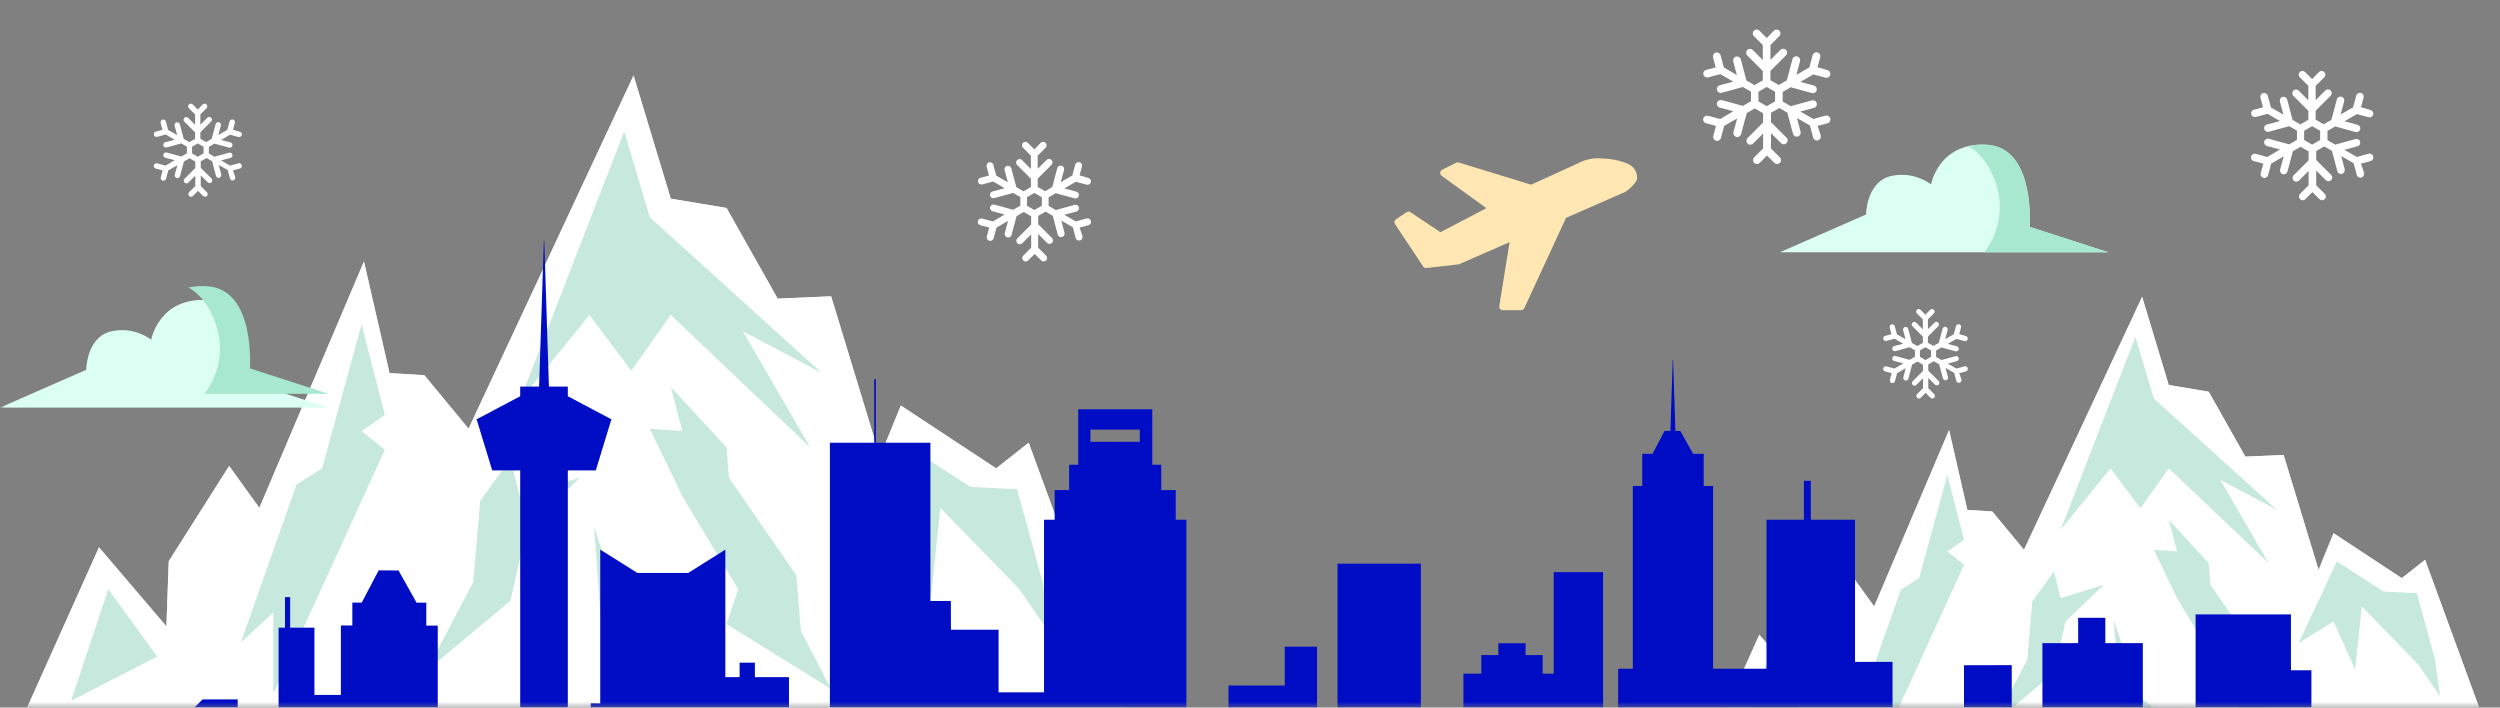 <?xml version="1.0" encoding="utf-8"?>
<svg xmlns="http://www.w3.org/2000/svg" width="212" height="60" viewBox="0 0 212 60" fill="none">
<rect x="0" y="0" width="212" height="60" fill="#808080" stroke="none"/>
<mask id="mask0_754_1255" style="mask-type:alpha" maskUnits="userSpaceOnUse" x="0" y="0" width="212" height="60">
<rect width="212" height="60" transform="matrix(-1 0 0 1 212 0)" fill="#D9D9D9"/>
</mask>
<g mask="url(#mask0_754_1255)">
<path d="M84.474 39.715L76.393 34.391L74.619 38.725L70.48 25.125L65.945 25.321L61.611 17.634L56.88 16.844L53.727 6.396L39.734 36.353L35.988 31.818L33.032 31.634L30.865 22.171L21.995 43.063L19.431 39.513L14.307 47.593L14.111 53.114L8.395 46.412L1.496 61.787H96.103L87.234 37.542L84.474 39.715Z" fill="#C7E9DD"/>
<path d="M84.474 39.715L76.393 34.391L74.619 38.725L70.48 25.125L65.945 25.321L61.611 17.634L56.88 16.844L53.727 6.396L39.734 36.353L35.988 31.818L33.032 31.634L30.865 22.171L21.995 43.063L19.431 39.513L14.307 47.593L14.111 53.114L8.395 46.412L1.496 61.787H96.103L87.234 37.542L84.474 39.715ZM6.03 59.425L9.183 49.962L13.321 55.679L6.03 59.425ZM32.639 38.136L23.176 58.831V51.933L20.416 54.497L25.147 41.092L27.315 39.714L30.664 27.496L32.635 35.184L30.664 36.562L32.639 38.136ZM44.661 44.838L43.282 50.947L36.188 56.861L40.13 49.369L40.723 42.471L43.286 38.921L44.076 42.074L49.199 40.496L44.661 44.838ZM44.068 33.998L52.937 11.135L55.105 18.427L69.691 31.63L62.989 28.085L68.705 37.94L56.879 26.707L53.53 31.438L49.981 26.707L44.068 33.998ZM51.163 55.286L50.373 44.642L53.33 53.708L60.032 58.832L51.163 55.286ZM61.611 52.919L62.596 49.962L57.865 42.079L55.105 36.362L57.865 36.558L56.88 32.813L61.611 37.936L61.807 40.5L67.524 48.777L67.916 53.508L70.48 58.435L61.611 52.919ZM89.008 53.708L86.445 49.962L79.742 43.064L78.953 50.555L76.393 44.839L72.255 47.403L76.79 37.744L82.31 41.293L86.252 41.49L88.419 49.374L89.008 53.708Z" fill="white"/>
<path d="M203.671 49.027L197.885 45.214L196.614 48.318L193.651 38.579L190.403 38.719L187.299 33.214L183.911 32.649L181.653 25.167L171.633 46.619L168.95 43.372L166.833 43.24L165.281 36.464L158.93 51.424L157.094 48.883L153.424 54.669L153.284 58.622L149.19 53.822L144.25 64.833H212L205.648 47.471L203.671 49.027Z" fill="#C7E9DD"/>
<path d="M203.671 49.027L197.885 45.214L196.614 48.318L193.651 38.579L190.403 38.719L187.299 33.214L183.911 32.649L181.653 25.167L171.633 46.619L168.95 43.372L166.833 43.24L165.281 36.464L158.93 51.424L157.094 48.883L153.424 54.669L153.284 58.622L149.19 53.822L144.25 64.833H212L205.648 47.471L203.671 49.027ZM147.497 63.141L149.755 56.365L152.718 60.459L147.497 63.141ZM166.552 47.896L159.776 62.717V57.776L157.799 59.612L161.187 50.013L162.739 49.026L165.137 40.277L166.549 45.782L165.137 46.769L166.552 47.896ZM175.161 52.696L174.174 57.071L169.093 61.305L171.916 55.94L172.341 51L174.177 48.459L174.742 50.716L178.411 49.586L175.161 52.696ZM174.736 44.933L181.088 28.561L182.64 33.782L193.085 43.237L188.286 40.698L192.38 47.755L183.911 39.712L181.513 43.1L178.971 39.712L174.736 44.933ZM179.817 60.178L179.252 52.555L181.369 59.047L186.168 62.717L179.817 60.178ZM187.299 58.483L188.005 56.365L184.617 50.719L182.64 46.626L184.617 46.766L183.911 44.084L187.299 47.753L187.44 49.589L191.533 55.516L191.815 58.904L193.651 62.433L187.299 58.483ZM206.919 59.048L205.083 56.365L200.283 51.425L199.718 56.79L197.885 52.696L194.922 54.532L198.169 47.615L202.122 50.157L204.945 50.298L206.497 55.944L206.919 59.048Z" fill="white"/>
<path d="M206.256 73.46H201.201V70.186H196.007V56.838H194.272V52.102H186.187V63.438H185.18V59.99H181.711V54.54H178.531V52.389H176.227V54.54H173.196V63.438H172.618V63.865H170.595V56.403L166.548 56.412V63.873H160.486V56.124H157.306V44.074H153.557V40.774H152.97V44.074H149.799V56.708H145.27V41.21H144.473V38.484H143.58L142.485 36.543H142.073L141.88 30.518H141.845L141.652 36.543H141.153L140.137 38.484H139.261V41.21H138.464V56.708H137.22V60.295L135.941 60.286V48.515H131.754V57.126H130.817V55.55H129.371V54.549H127.059V55.55H125.613V57.126H124.098V59.999H120.489V47.801H113.42V61.575H111.686V54.836H108.944V58.136H104.178V62.446H100.604V44.075H99.702V41.558H98.476V39.408H97.714V34.706H91.433V39.408H90.662V41.558H89.436V44.075H88.533V58.711H84.679V53.4H80.641L80.632 50.962H78.898V37.544H74.272V32.164H74.132V37.544H70.374V61.009H66.905V57.421H64.015V56.194H62.718V57.421H61.509V46.607L58.365 48.584H54.046L50.901 46.607V59.65L50.096 59.642V66.964H48.151V39.887H50.525L51.856 35.525H51.786L48.151 33.601V32.782H46.6L46.548 32.756L46.154 20.401H46.119L45.716 32.756L45.654 32.782H44.113V33.601L40.477 35.525H40.407L41.739 39.887H44.113V66.964H43.228V61.801H40.048V65.249H38.174V66.973H37.122V53.051H36.15V51.109H35.327L33.794 48.375L32.112 48.366L30.675 51.1H29.878V53.042H28.906V58.928H26.663V53.225H24.605V50.639H24.167V53.225H23.624V63.02H20.155V59.311H17.177L15.609 60.869V64.204H13.778L12.692 62.497V60.547L11.509 60.538V62.471H9.556V60.538H8.145V64.848H5.78V73.459H5.736L5.745 78.1H206.264V73.459L206.256 73.46ZM96.654 36.43V37.467H92.467V36.43H96.654Z" fill="#000DC5"/>
<path d="M20.222 13.845L19.51 14.043L18.747 13.604L19.551 13.389C19.675 13.356 19.742 13.232 19.708 13.107C19.675 12.983 19.551 12.916 19.427 12.95L18.184 13.29L17.712 13.016V12.453L18.184 12.179L19.427 12.519C19.443 12.527 19.468 12.527 19.485 12.527C19.584 12.527 19.675 12.461 19.708 12.362C19.741 12.238 19.667 12.113 19.551 12.08L18.747 11.865L19.51 11.425L20.222 11.616C20.239 11.624 20.264 11.624 20.28 11.624C20.38 11.624 20.471 11.558 20.504 11.459C20.537 11.335 20.462 11.21 20.347 11.177L19.758 11.003L19.916 10.414C19.949 10.29 19.874 10.166 19.75 10.133C19.626 10.1 19.501 10.174 19.468 10.299L19.278 11.011L18.515 11.45L18.731 10.647C18.764 10.523 18.69 10.398 18.565 10.365C18.441 10.332 18.317 10.407 18.284 10.531L17.952 11.774L17.48 12.047L16.991 11.766V11.219L17.903 10.307C17.994 10.216 17.994 10.075 17.903 9.984C17.811 9.893 17.671 9.893 17.58 9.984L16.991 10.573L16.991 9.702L17.513 9.18C17.604 9.089 17.604 8.948 17.513 8.857C17.422 8.766 17.281 8.766 17.19 8.857L16.775 9.288L16.345 8.857C16.253 8.766 16.113 8.766 16.022 8.857C15.93 8.948 15.93 9.089 16.022 9.18L16.544 9.702V10.58L15.955 9.992C15.864 9.901 15.723 9.901 15.632 9.992C15.541 10.083 15.541 10.224 15.632 10.315L16.544 11.226V11.773L16.055 12.055L15.583 11.781L15.251 10.539C15.218 10.414 15.094 10.348 14.97 10.373C14.845 10.406 14.779 10.53 14.804 10.655L15.02 11.458L14.257 11.019L14.067 10.306C14.034 10.182 13.909 10.116 13.785 10.141C13.661 10.174 13.595 10.298 13.62 10.422L13.777 11.011L13.213 11.16C13.088 11.193 13.022 11.318 13.055 11.442C13.08 11.541 13.171 11.608 13.279 11.608C13.296 11.608 13.32 11.608 13.337 11.599L14.05 11.409L14.812 11.848L14.008 12.063C13.884 12.096 13.818 12.221 13.851 12.345C13.876 12.444 13.967 12.511 14.075 12.511C14.091 12.511 14.116 12.511 14.133 12.502L15.375 12.162L15.848 12.436V12.999L15.375 13.273L14.133 12.933C14.008 12.9 13.884 12.975 13.851 13.09C13.818 13.215 13.892 13.339 14.008 13.372L14.812 13.588L14.041 14.043L13.329 13.853C13.204 13.82 13.08 13.894 13.047 14.01C13.014 14.134 13.088 14.259 13.204 14.292L13.793 14.449L13.635 15.037C13.602 15.162 13.677 15.286 13.801 15.319C13.818 15.328 13.842 15.328 13.859 15.328C13.958 15.328 14.05 15.261 14.083 15.162L14.273 14.449L15.036 14.01L14.82 14.813C14.787 14.938 14.861 15.062 14.986 15.095C15.002 15.104 15.027 15.104 15.044 15.104C15.143 15.104 15.234 15.037 15.267 14.938L15.599 13.695L16.071 13.421L16.56 13.703V14.25L15.648 15.161C15.557 15.253 15.557 15.393 15.648 15.484C15.739 15.576 15.88 15.576 15.971 15.484L16.56 14.896V15.774L16.038 16.297C15.946 16.388 15.946 16.529 16.038 16.619C16.129 16.711 16.27 16.711 16.36 16.619L16.791 16.189L17.222 16.619C17.264 16.661 17.322 16.686 17.379 16.686C17.437 16.686 17.495 16.661 17.545 16.619C17.636 16.528 17.636 16.387 17.545 16.297L17.023 15.774L17.024 14.872L17.612 15.46C17.654 15.502 17.712 15.527 17.77 15.527C17.828 15.527 17.886 15.502 17.935 15.46C18.027 15.369 18.027 15.228 17.935 15.137L17.024 14.226V13.679L17.513 13.398L17.985 13.671L18.316 14.914C18.341 15.013 18.432 15.08 18.54 15.08C18.556 15.08 18.581 15.08 18.598 15.071C18.722 15.038 18.789 14.914 18.764 14.79L18.548 13.986L19.31 14.425L19.501 15.138C19.526 15.237 19.617 15.303 19.725 15.303C19.741 15.303 19.766 15.303 19.782 15.295C19.907 15.262 19.973 15.138 19.948 15.014L19.758 14.45L20.347 14.292C20.471 14.259 20.537 14.135 20.504 14.011C20.471 13.886 20.347 13.812 20.222 13.845ZM16.775 13.29L16.287 13.008V12.445L16.775 12.163L17.264 12.445V13.008L16.775 13.29Z" fill="white"/>
<path d="M154.799 9.806L153.77 10.092L152.669 9.458L153.83 9.147C154.009 9.099 154.105 8.92 154.057 8.74C154.009 8.561 153.83 8.465 153.65 8.513L151.855 9.004L151.173 8.609V7.795L151.855 7.4L153.65 7.891C153.674 7.903 153.71 7.903 153.734 7.903C153.877 7.903 154.009 7.808 154.057 7.664C154.104 7.485 153.997 7.305 153.83 7.257L152.669 6.946L153.77 6.312L154.799 6.587C154.823 6.599 154.859 6.599 154.883 6.599C155.026 6.599 155.158 6.504 155.206 6.36C155.253 6.181 155.146 6.001 154.978 5.953L154.129 5.701L154.356 4.852C154.404 4.672 154.296 4.493 154.117 4.445C153.937 4.397 153.758 4.505 153.71 4.684L153.435 5.714L152.334 6.348L152.645 5.187C152.693 5.008 152.585 4.828 152.406 4.781C152.226 4.733 152.047 4.841 151.999 5.02L151.521 6.815L150.839 7.21L150.133 6.803V6.013L151.449 4.697C151.581 4.565 151.581 4.362 151.449 4.231C151.317 4.099 151.114 4.099 150.983 4.231L150.133 5.08L150.133 3.823L150.886 3.069C151.018 2.937 151.018 2.734 150.886 2.603C150.755 2.471 150.551 2.471 150.42 2.603L149.821 3.225L149.199 2.603C149.067 2.471 148.864 2.471 148.733 2.603C148.601 2.735 148.601 2.938 148.733 3.069L149.487 3.823V5.092L148.637 4.242C148.505 4.11 148.302 4.11 148.171 4.242C148.039 4.374 148.039 4.577 148.171 4.708L149.487 6.024V6.814L148.781 7.221L148.099 6.826L147.62 5.031C147.573 4.852 147.393 4.756 147.214 4.792C147.034 4.84 146.939 5.019 146.975 5.199L147.286 6.359L146.185 5.725L145.91 4.696C145.862 4.516 145.683 4.42 145.503 4.456C145.324 4.504 145.228 4.684 145.264 4.863L145.491 5.713L144.676 5.929C144.497 5.977 144.401 6.156 144.449 6.336C144.485 6.479 144.617 6.575 144.772 6.575C144.796 6.575 144.832 6.575 144.856 6.563L145.885 6.288L146.986 6.922L145.825 7.233C145.646 7.281 145.55 7.46 145.598 7.64C145.634 7.783 145.765 7.879 145.921 7.879C145.945 7.879 145.981 7.879 146.005 7.867L147.799 7.376L148.481 7.771V8.585L147.799 8.98L146.005 8.489C145.825 8.441 145.646 8.549 145.598 8.716C145.55 8.896 145.658 9.075 145.825 9.123L146.986 9.434L145.873 10.093L144.844 9.817C144.664 9.77 144.485 9.877 144.437 10.044C144.389 10.224 144.497 10.403 144.664 10.451L145.514 10.678L145.287 11.528C145.239 11.707 145.347 11.887 145.526 11.934C145.55 11.947 145.586 11.947 145.61 11.947C145.753 11.947 145.885 11.851 145.933 11.707L146.208 10.678L147.309 10.044L146.997 11.204C146.95 11.384 147.057 11.563 147.237 11.611C147.261 11.623 147.297 11.623 147.32 11.623C147.464 11.623 147.596 11.527 147.643 11.384L148.122 9.589L148.804 9.194L149.51 9.601V10.391L148.193 11.707C148.062 11.839 148.062 12.042 148.193 12.173C148.325 12.305 148.529 12.305 148.66 12.173L149.51 11.324V12.592L148.756 13.346C148.624 13.478 148.624 13.681 148.756 13.812C148.888 13.944 149.091 13.944 149.222 13.812L149.844 13.19L150.466 13.812C150.526 13.872 150.61 13.908 150.693 13.908C150.777 13.908 150.861 13.872 150.933 13.812C151.065 13.681 151.065 13.477 150.933 13.346L150.179 12.592L150.18 11.289L151.03 12.139C151.09 12.198 151.173 12.235 151.257 12.235C151.341 12.235 151.424 12.198 151.496 12.139C151.628 12.007 151.628 11.804 151.496 11.672L150.18 10.356V9.566L150.886 9.16L151.568 9.555L152.047 11.349C152.083 11.493 152.214 11.589 152.369 11.589C152.393 11.589 152.429 11.589 152.453 11.576C152.633 11.529 152.728 11.349 152.692 11.17L152.381 10.009L153.482 10.644L153.757 11.673C153.793 11.816 153.924 11.912 154.08 11.912C154.104 11.912 154.14 11.912 154.164 11.9C154.343 11.852 154.439 11.673 154.403 11.493L154.129 10.679L154.978 10.452C155.158 10.404 155.254 10.225 155.206 10.045C155.158 9.865 154.978 9.758 154.799 9.806ZM149.821 9.004L149.116 8.597V7.784L149.821 7.377L150.527 7.784V8.597L149.821 9.004Z" fill="white"/>
<path d="M166.591 31.063L165.906 31.254L165.174 30.832L165.946 30.625C166.066 30.593 166.129 30.474 166.097 30.355C166.066 30.235 165.946 30.171 165.827 30.203L164.633 30.53L164.179 30.267V29.726L164.633 29.463L165.827 29.79C165.843 29.798 165.867 29.798 165.882 29.798C165.978 29.798 166.066 29.734 166.097 29.638C166.129 29.519 166.058 29.399 165.946 29.368L165.174 29.161L165.906 28.739L166.591 28.922C166.607 28.93 166.631 28.93 166.647 28.93C166.742 28.93 166.83 28.866 166.862 28.771C166.893 28.651 166.822 28.532 166.711 28.5L166.145 28.333L166.296 27.767C166.328 27.648 166.257 27.528 166.137 27.497C166.018 27.465 165.898 27.537 165.867 27.656L165.683 28.341L164.951 28.763L165.158 27.991C165.19 27.871 165.118 27.752 164.999 27.72C164.88 27.688 164.76 27.76 164.728 27.879L164.41 29.073L163.956 29.336L163.487 29.066V28.54L164.362 27.664C164.45 27.577 164.45 27.441 164.362 27.354C164.275 27.266 164.14 27.266 164.052 27.354L163.487 27.919L163.486 27.083L163.988 26.581C164.076 26.494 164.076 26.358 163.988 26.271C163.9 26.183 163.765 26.183 163.678 26.271L163.279 26.685L162.865 26.271C162.778 26.183 162.643 26.183 162.555 26.271C162.467 26.358 162.467 26.494 162.555 26.581L163.057 27.083V27.927L162.491 27.361C162.404 27.274 162.268 27.274 162.181 27.361C162.093 27.449 162.093 27.584 162.181 27.672L163.057 28.547V29.073L162.587 29.344L162.133 29.081L161.815 27.887C161.783 27.767 161.664 27.703 161.544 27.727C161.425 27.759 161.361 27.879 161.385 27.998L161.592 28.77L160.86 28.348L160.677 27.663C160.645 27.544 160.526 27.48 160.406 27.504C160.287 27.536 160.223 27.655 160.247 27.775L160.398 28.34L159.856 28.484C159.737 28.516 159.673 28.635 159.705 28.755C159.729 28.85 159.816 28.914 159.92 28.914C159.936 28.914 159.96 28.914 159.976 28.906L160.66 28.723L161.393 29.145L160.621 29.352C160.501 29.383 160.437 29.503 160.469 29.622C160.493 29.718 160.581 29.781 160.684 29.781C160.7 29.781 160.724 29.781 160.74 29.773L161.934 29.447L162.388 29.71V30.251L161.934 30.514L160.74 30.187C160.621 30.155 160.501 30.227 160.469 30.338C160.438 30.458 160.509 30.577 160.621 30.609L161.393 30.816L160.652 31.254L159.968 31.071C159.848 31.039 159.729 31.111 159.697 31.222C159.665 31.341 159.737 31.461 159.848 31.493L160.413 31.644L160.262 32.209C160.231 32.329 160.302 32.448 160.422 32.48C160.437 32.488 160.461 32.488 160.477 32.488C160.573 32.488 160.66 32.424 160.692 32.329L160.875 31.644L161.608 31.222L161.401 31.994C161.369 32.113 161.44 32.233 161.56 32.264C161.576 32.273 161.6 32.273 161.615 32.273C161.711 32.273 161.799 32.209 161.83 32.113L162.149 30.919L162.602 30.657L163.072 30.927V31.453L162.196 32.328C162.109 32.416 162.109 32.551 162.196 32.639C162.284 32.726 162.419 32.726 162.507 32.639L163.072 32.073V32.917L162.57 33.419C162.483 33.507 162.483 33.642 162.57 33.729C162.658 33.817 162.793 33.817 162.881 33.729L163.295 33.315L163.709 33.729C163.748 33.769 163.804 33.793 163.86 33.793C163.915 33.793 163.971 33.769 164.019 33.729C164.107 33.642 164.107 33.506 164.019 33.419L163.517 32.917L163.518 32.05L164.084 32.616C164.123 32.655 164.179 32.679 164.235 32.679C164.29 32.679 164.346 32.655 164.394 32.616C164.482 32.528 164.482 32.393 164.394 32.305L163.518 31.43V30.904L163.988 30.633L164.441 30.896L164.76 32.09C164.784 32.186 164.871 32.25 164.975 32.25C164.991 32.25 165.015 32.25 165.03 32.242C165.15 32.21 165.214 32.09 165.19 31.971L164.983 31.199L165.715 31.621L165.898 32.306C165.922 32.401 166.009 32.465 166.113 32.465C166.129 32.465 166.153 32.465 166.169 32.457C166.288 32.425 166.352 32.306 166.328 32.186L166.145 31.644L166.711 31.493C166.83 31.462 166.894 31.342 166.862 31.223C166.83 31.103 166.711 31.032 166.591 31.063ZM163.279 30.53L162.81 30.259V29.718L163.279 29.447L163.749 29.718V30.259L163.279 30.53Z" fill="white"/>
<path d="M200.856 13.035L199.866 13.311L198.808 12.701L199.924 12.402C200.096 12.356 200.189 12.184 200.142 12.011C200.096 11.838 199.924 11.746 199.751 11.793L198.025 12.264L197.37 11.885V11.102L198.025 10.722L199.751 11.194C199.774 11.206 199.809 11.206 199.832 11.206C199.97 11.206 200.096 11.114 200.142 10.976C200.188 10.803 200.085 10.631 199.924 10.585L198.808 10.286L199.866 9.676L200.856 9.94C200.879 9.952 200.914 9.952 200.936 9.952C201.074 9.952 201.201 9.86 201.247 9.722C201.293 9.549 201.19 9.377 201.029 9.331L200.212 9.089L200.43 8.272C200.476 8.099 200.372 7.926 200.2 7.881C200.027 7.835 199.855 7.938 199.809 8.111L199.544 9.1L198.486 9.71L198.785 8.594C198.831 8.422 198.727 8.249 198.555 8.203C198.382 8.157 198.21 8.261 198.164 8.433L197.704 10.159L197.048 10.539L196.369 10.148V9.388L197.635 8.123C197.762 7.996 197.762 7.801 197.635 7.674C197.508 7.548 197.313 7.548 197.186 7.674L196.369 8.491L196.369 7.282L197.094 6.557C197.22 6.431 197.22 6.235 197.094 6.109C196.967 5.982 196.771 5.982 196.645 6.109L196.069 6.707L195.471 6.109C195.344 5.982 195.149 5.982 195.023 6.109C194.896 6.236 194.896 6.431 195.023 6.557L195.748 7.282V8.502L194.931 7.685C194.804 7.558 194.608 7.558 194.482 7.685C194.355 7.812 194.355 8.007 194.482 8.134L195.748 9.399V10.159L195.069 10.55L194.413 10.17L193.953 8.444C193.907 8.272 193.735 8.18 193.562 8.214C193.389 8.26 193.297 8.433 193.332 8.605L193.631 9.721L192.573 9.111L192.308 8.122C192.262 7.949 192.09 7.857 191.917 7.891C191.744 7.937 191.652 8.11 191.687 8.282L191.905 9.1L191.122 9.308C190.949 9.353 190.857 9.526 190.903 9.699C190.938 9.837 191.064 9.929 191.214 9.929C191.237 9.929 191.272 9.929 191.294 9.917L192.284 9.652L193.343 10.262L192.227 10.562C192.054 10.607 191.962 10.78 192.008 10.953C192.043 11.091 192.169 11.183 192.319 11.183C192.342 11.183 192.376 11.183 192.399 11.171L194.125 10.699L194.781 11.079V11.861L194.125 12.241L192.399 11.769C192.227 11.723 192.054 11.827 192.008 11.988C191.962 12.16 192.066 12.333 192.227 12.379L193.343 12.678L192.272 13.311L191.283 13.047C191.11 13.001 190.938 13.104 190.892 13.265C190.846 13.438 190.949 13.61 191.11 13.656L191.927 13.874L191.709 14.691C191.663 14.864 191.766 15.037 191.939 15.083C191.962 15.094 191.997 15.094 192.019 15.094C192.157 15.094 192.284 15.002 192.33 14.864L192.595 13.874L193.653 13.264L193.354 14.38C193.308 14.553 193.411 14.726 193.584 14.771C193.607 14.783 193.642 14.783 193.664 14.783C193.802 14.783 193.929 14.691 193.975 14.553L194.435 12.827L195.091 12.447L195.77 12.838V13.598L194.504 14.864C194.377 14.99 194.377 15.186 194.504 15.312C194.631 15.439 194.826 15.439 194.953 15.312L195.77 14.495V15.715L195.045 16.44C194.918 16.567 194.918 16.762 195.045 16.889C195.171 17.015 195.367 17.015 195.493 16.889L196.091 16.29L196.69 16.889C196.747 16.946 196.828 16.981 196.908 16.981C196.989 16.981 197.069 16.946 197.138 16.889C197.265 16.762 197.265 16.566 197.138 16.44L196.413 15.715L196.415 14.462L197.232 15.279C197.289 15.336 197.37 15.371 197.45 15.371C197.531 15.371 197.611 15.336 197.68 15.279C197.807 15.152 197.807 14.957 197.68 14.83L196.415 13.565V12.805L197.093 12.414L197.749 12.794L198.209 14.52C198.244 14.658 198.37 14.75 198.52 14.75C198.543 14.75 198.577 14.75 198.6 14.738C198.773 14.692 198.865 14.52 198.83 14.347L198.531 13.231L199.589 13.841L199.854 14.831C199.889 14.969 200.015 15.061 200.165 15.061C200.188 15.061 200.222 15.061 200.245 15.049C200.418 15.004 200.51 14.831 200.475 14.658L200.212 13.875L201.029 13.657C201.201 13.611 201.293 13.438 201.247 13.266C201.201 13.093 201.029 12.989 200.856 13.035ZM196.069 12.264L195.391 11.873V11.091L196.069 10.7L196.748 11.091V11.873L196.069 12.264Z" fill="white"/>
<path d="M92.147 18.523L91.231 18.778L90.252 18.214L91.284 17.937C91.444 17.895 91.529 17.735 91.486 17.575C91.444 17.415 91.284 17.33 91.125 17.373L89.528 17.81L88.921 17.458V16.734L89.528 16.383L91.125 16.82C91.146 16.83 91.178 16.83 91.199 16.83C91.327 16.83 91.444 16.745 91.486 16.617C91.529 16.458 91.433 16.298 91.284 16.256L90.252 15.979L91.231 15.415L92.147 15.659C92.168 15.67 92.2 15.67 92.221 15.67C92.349 15.67 92.466 15.585 92.508 15.457C92.551 15.298 92.455 15.138 92.306 15.096L91.55 14.871L91.753 14.116C91.795 13.956 91.699 13.796 91.54 13.754C91.38 13.711 91.22 13.807 91.178 13.967L90.933 14.882L89.954 15.447L90.231 14.414C90.273 14.254 90.177 14.095 90.018 14.052C89.858 14.01 89.698 14.105 89.656 14.265L89.23 15.862L88.624 16.213L87.996 15.852V15.149L89.167 13.978C89.284 13.861 89.284 13.68 89.167 13.563C89.049 13.446 88.868 13.446 88.752 13.563L87.996 14.319L87.995 13.2L88.666 12.53C88.783 12.412 88.783 12.231 88.666 12.115C88.549 11.997 88.368 11.997 88.251 12.115L87.718 12.668L87.165 12.115C87.048 11.997 86.867 11.997 86.75 12.115C86.633 12.232 86.633 12.413 86.75 12.53L87.421 13.2V14.329L86.665 13.573C86.547 13.456 86.367 13.456 86.25 13.573C86.132 13.69 86.132 13.871 86.25 13.988L87.421 15.159V15.862L86.793 16.223L86.186 15.872L85.76 14.275C85.718 14.116 85.558 14.03 85.398 14.062C85.239 14.105 85.153 14.264 85.186 14.424L85.463 15.457L84.483 14.892L84.238 13.977C84.196 13.817 84.036 13.732 83.877 13.764C83.717 13.806 83.632 13.966 83.664 14.126L83.866 14.882L83.141 15.074C82.981 15.116 82.896 15.276 82.939 15.436C82.971 15.563 83.088 15.649 83.226 15.649C83.247 15.649 83.279 15.649 83.301 15.638L84.216 15.393L85.195 15.957L84.163 16.234C84.003 16.276 83.918 16.436 83.961 16.596C83.993 16.724 84.11 16.809 84.248 16.809C84.269 16.809 84.302 16.809 84.323 16.798L85.919 16.361L86.526 16.713V17.437L85.919 17.788L84.323 17.351C84.163 17.309 84.003 17.405 83.961 17.553C83.919 17.713 84.014 17.873 84.163 17.915L85.195 18.192L84.206 18.778L83.29 18.533C83.13 18.491 82.971 18.586 82.928 18.735C82.886 18.895 82.981 19.055 83.13 19.097L83.886 19.299L83.684 20.055C83.642 20.215 83.737 20.374 83.897 20.417C83.918 20.428 83.95 20.428 83.971 20.428C84.099 20.428 84.216 20.342 84.259 20.215L84.504 19.299L85.483 18.735L85.206 19.767C85.163 19.927 85.259 20.087 85.419 20.129C85.44 20.14 85.472 20.14 85.493 20.14C85.621 20.14 85.738 20.055 85.781 19.927L86.206 18.33L86.813 17.979L87.441 18.341V19.043L86.27 20.214C86.153 20.332 86.153 20.512 86.27 20.629C86.387 20.747 86.568 20.747 86.685 20.629L87.441 19.873V21.002L86.77 21.673C86.653 21.79 86.653 21.971 86.77 22.088C86.888 22.205 87.068 22.205 87.185 22.088L87.739 21.534L88.292 22.088C88.345 22.141 88.42 22.173 88.494 22.173C88.569 22.173 88.643 22.141 88.707 22.088C88.824 21.97 88.824 21.79 88.707 21.673L88.036 21.002L88.038 19.843L88.794 20.599C88.847 20.652 88.921 20.684 88.996 20.684C89.07 20.684 89.145 20.652 89.209 20.599C89.326 20.481 89.326 20.3 89.209 20.183L88.038 19.013V18.31L88.665 17.948L89.272 18.299L89.698 19.896C89.73 20.024 89.847 20.109 89.985 20.109C90.007 20.109 90.039 20.109 90.06 20.098C90.219 20.056 90.305 19.896 90.273 19.736L89.996 18.704L90.975 19.268L91.22 20.184C91.252 20.312 91.369 20.397 91.507 20.397C91.528 20.397 91.561 20.397 91.582 20.386C91.741 20.344 91.827 20.184 91.795 20.024L91.55 19.3L92.306 19.098C92.466 19.055 92.551 18.896 92.508 18.736C92.466 18.576 92.306 18.48 92.147 18.523ZM87.718 17.81L87.09 17.448V16.724L87.718 16.362L88.346 16.724V17.448L87.718 17.81Z" fill="white"/>
<path d="M120.681 22.59C120.744 22.683 120.851 22.736 120.963 22.722L123.651 22.423C123.681 22.42 123.711 22.413 123.739 22.402L128.014 20.533L127.138 25.959C127.124 26.047 127.148 26.134 127.206 26.2C127.264 26.265 127.346 26.303 127.433 26.303H128.991C129.108 26.303 129.212 26.235 129.261 26.131L132.798 18.473L137.445 16.439C137.807 16.319 138.163 16.067 138.496 15.69C138.767 15.383 138.882 15.235 138.805 14.83C138.728 14.436 138.482 14.111 138.13 13.935C137.349 13.549 136.342 13.443 135.633 13.423C135.014 13.404 134.396 13.546 133.849 13.834L129.836 15.662L123.708 13.781C123.634 13.76 123.555 13.765 123.486 13.801L122.293 14.397C122.2 14.444 122.137 14.537 122.128 14.641C122.12 14.745 122.167 14.846 122.251 14.906L126.043 17.652L122.148 19.691L119.608 17.996C119.506 17.931 119.378 17.931 119.276 17.996L118.381 18.593C118.244 18.682 118.206 18.869 118.299 19.006L120.681 22.59Z" fill="#FFE7B3"/>
<path d="M0 34.565H27.851L21.189 32.411C21.189 32.411 21.689 25.698 17.582 25.448C13.475 25.198 12.823 28.804 12.823 28.804C11.771 28.053 10.469 27.802 9.217 28.153C7.313 28.804 7.313 31.359 7.313 31.359L0 34.565Z" fill="#DCFFF3"/>
<path d="M18.583 28.633C18.834 30.336 18.383 32.039 17.331 33.392H27.85L21.188 31.238C21.188 31.238 21.689 24.526 17.581 24.275C17.03 24.225 16.529 24.275 15.979 24.376C17.431 25.227 18.283 26.88 18.583 28.633Z" fill="#A7E8CF"/>
<path d="M150.93 21.394H178.78L172.118 19.24C172.118 19.24 172.619 12.528 168.512 12.278C164.404 12.027 163.753 15.634 163.753 15.634C162.701 14.882 161.399 14.632 160.146 14.982C158.243 15.634 158.243 18.188 158.243 18.188L150.93 21.394Z" fill="#DCFFF3"/>
<path d="M169.513 16.636C169.763 18.339 169.313 20.042 168.261 21.394H178.78L172.118 19.24C172.118 19.24 172.619 12.528 168.511 12.278C167.96 12.227 167.459 12.278 166.908 12.378C168.361 13.229 169.212 14.882 169.513 16.636Z" fill="#A7E8CF"/>
</g>
</svg>